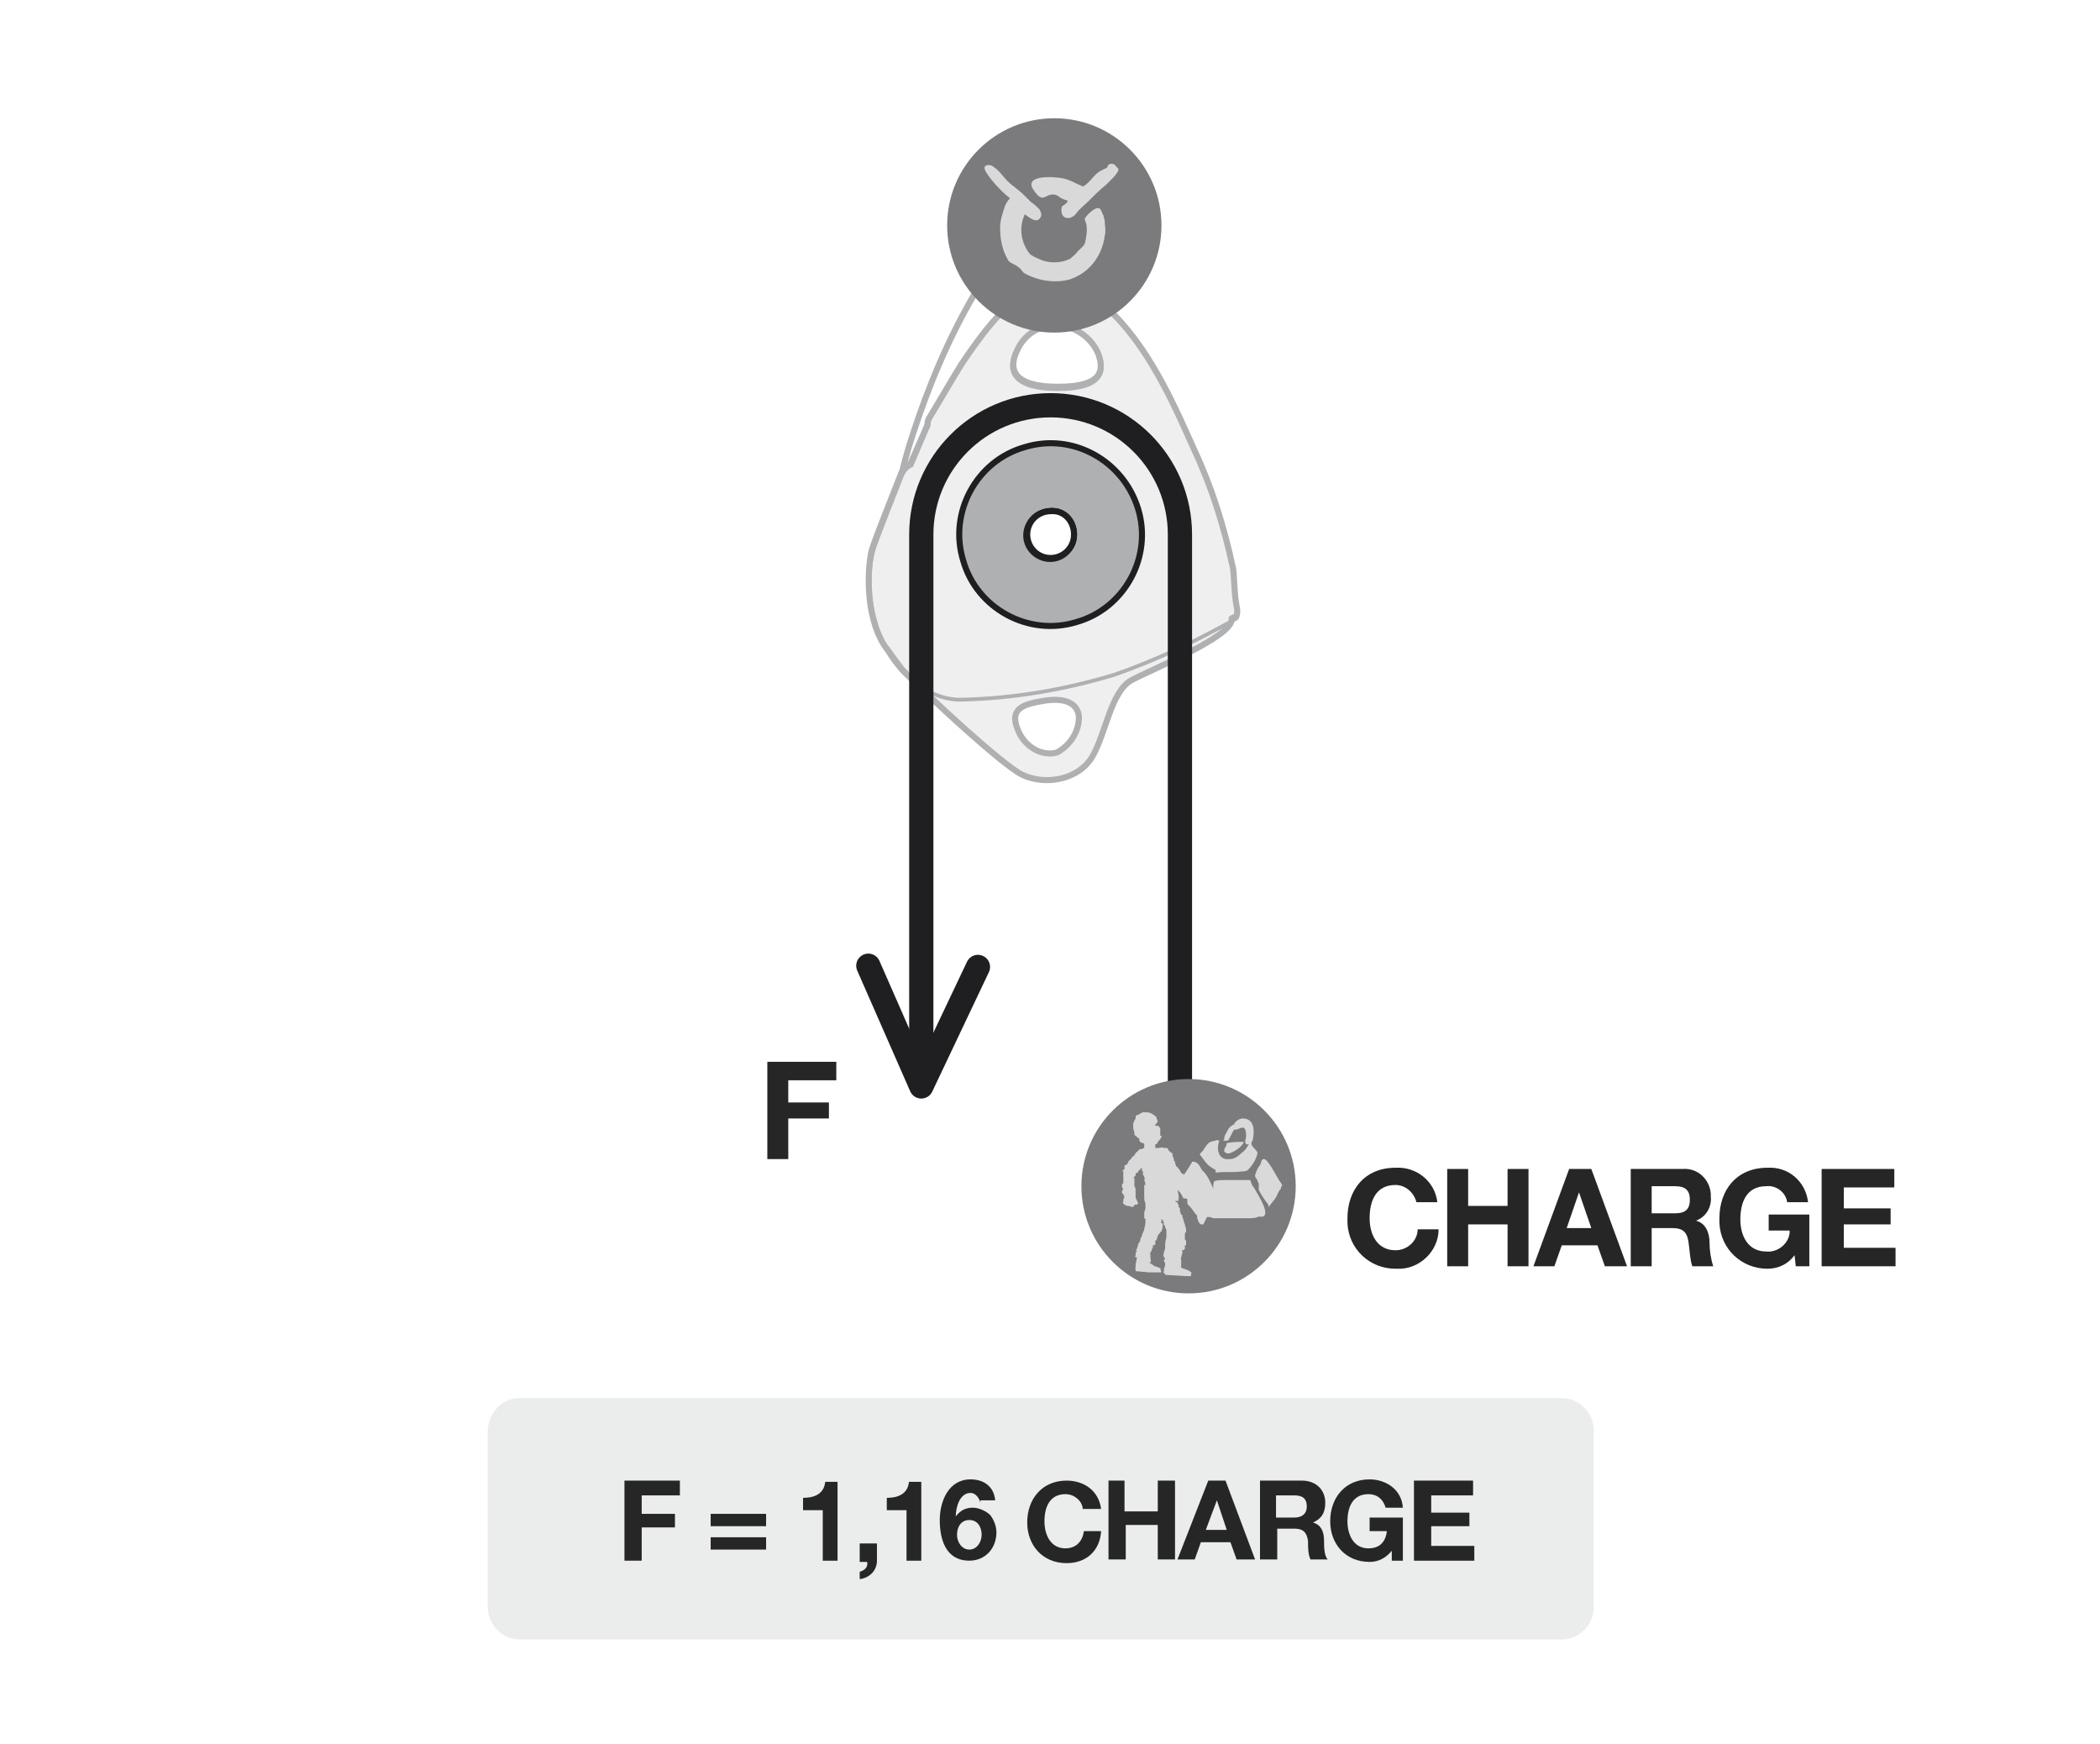 <?xml version="1.0" encoding="utf-8"?>
<!-- Generator: Adobe Illustrator 24.1.2, SVG Export Plug-In . SVG Version: 6.00 Build 0)  -->
<svg version="1.1" id="Calque_1" xmlns="http://www.w3.org/2000/svg" xmlns:xlink="http://www.w3.org/1999/xlink" x="0px" y="0px"
	 viewBox="0 0 170.5 141.6" style="enable-background:new 0 0 170.5 141.6;" xml:space="preserve">
<style type="text/css">
	.st0{fill:#FFFFFF;}
	.st1{fill:#EBECEC;}
	.st2{fill:#FFFFFF;stroke:#AFB0B2;stroke-width:0.492;stroke-linecap:round;stroke-linejoin:round;}
	.st3{fill:none;stroke:#1F1E21;stroke-width:0.492;stroke-linecap:round;stroke-linejoin:round;}
	.st4{fill:#EFEFF0;stroke:#AFB0B2;stroke-width:0.492;stroke-linecap:round;stroke-linejoin:round;}
	.st5{fill:#AFB0B2;stroke:#1F1E21;stroke-width:0.492;stroke-linecap:round;stroke-linejoin:round;}
	.st6{fill:#FFFFFF;stroke:#1F1E21;stroke-width:0.492;stroke-linecap:round;stroke-linejoin:round;}
	.st7{fill:none;stroke:#AFB0B2;stroke-width:0.307;stroke-linecap:round;stroke-linejoin:round;}
	.st8{fill:#7B7B7D;}
	.st9{fill:#D9D9D9;}
	.st10{fill:none;stroke:#1F1E21;stroke-width:1.968;stroke-linecap:round;stroke-linejoin:round;}
	.st11{fill:#262626;}
</style>
<g id="Calque_2_1_">
	<g id="Calque_1-2">
		<rect y="0" class="st0" width="170.5" height="141.6"/>
		<path class="st1" d="M42.2,113.5h84.6c1.4,0,2.6,1.2,2.6,2.6v14.4c0,1.4-1.2,2.6-2.6,2.6H42.2c-1.4,0-2.6-1.2-2.6-2.6v-14.4
			C39.7,114.6,40.8,113.5,42.2,113.5z"/>
		<path class="st2" d="M72.3,44.5c0.2-3.1,0.8-6.2,1.8-9.2c1.3-4,2.9-7.8,5-11.4c2.6-4.4,3.2-5.1,3.9-5.2c0.3-0.1,0.6-0.1,0.9-0.1
			c1-0.1,2.7-0.1,2.9,0.2c0.2,0.3,0.1,0.5-0.2,0.9c-1.5,2.4-2.9,4.9-4.2,7.4c-1,2.3-1.9,4.6-2.6,7.1c-0.2,0.8,0.4,1.6,1.2,1.7
			c0.1,0,0.2,0,0.3,0c1.4,0.2,2.1,0.2,3.3,0.4c0,0,0.1,0,0.1,0c5.5,1.2,8.9,6.6,7.7,12.1c-1.2,5.5-6.6,8.9-12.1,7.7
			c-4.6-1-7.9-5.1-7.9-9.9c0,0,0-0.1,0-0.1C72.3,45.7,72.3,45.2,72.3,44.5z"/>
		<path class="st3" d="M80,46.4c0,1.4,1.2,2.6,2.6,2.6s2.6-1.2,2.6-2.6c0-1.4-1.2-2.6-2.6-2.6c0,0,0,0,0,0C81.2,43.8,80,45,80,46.4z
			"/>
		<path class="st4" d="M100.4,49.2c-0.2-0.9-0.2-2.8-0.3-3.1c-0.7-3.3-1.7-6.5-3.1-9.5c-1.4-3.1-3.4-7.9-6.6-11.1
			c-1.2-1.4-2.9-2.1-4.7-2.1c-2.3,0-3.9,0.6-7.6,6.1c-0.4,0.6-2.5,4.2-2.7,4.5c-0.1,0.2-0.1,0.4-0.1,0.5l-1.4,3.2
			c0,0-0.5,0.1-0.8,0.9c-0.3,0.8-2,5-2.3,6c-0.3,1-0.7,5.1,1,7.8c0.5,0.7,1.4,1.9,1.4,1.9c2.1,2.2,8.3,7.9,9.8,8.6
			c1.9,0.9,4.6,0.4,5.7-1.5c1.1-1.9,1.5-5.3,3.2-6.2c1.7-0.9,8.1-3.5,8.1-4.9c0,0,0,0,0-0.1c0.2-0.1,0.2-0.1,0.2-0.1
			S100.6,50.1,100.4,49.2z M82.6,28.5c0.6-1.3,1.9-2.1,3.3-2c1.5,0.1,2.8,1.1,3.3,2.4c0.4,1.1,0.4,2.6-3.3,2.6S81.8,30,82.6,28.5z
			 M85.8,61.1c-1.2,0.3-2.4-0.4-3-1.5c-1-2,0.1-2.4,1.9-2.7c1.8-0.3,2.8,0.2,2.9,1.3C87.6,59.4,86.9,60.5,85.8,61.1z"/>
		<path class="st2" d="M85.9,31.4c-3.6,0-4.1-1.4-3.3-3c0.6-1.3,1.9-2.1,3.3-2c1.5,0.1,2.8,1.1,3.3,2.4C89.6,30,89.6,31.4,85.9,31.4
			z"/>
		<path class="st5" d="M92.4,41.3c1.2,3.9-1.1,8.1-5,9.2c-3.9,1.2-8.1-1.1-9.2-5c-1.2-3.9,1.1-8.1,5-9.2c0,0,0,0,0,0
			C87.1,35.1,91.2,37.4,92.4,41.3C92.4,41.3,92.4,41.3,92.4,41.3z"/>
		<path class="st3" d="M87.1,42.9c0.3,1-0.3,2.1-1.3,2.4c-1,0.3-2.1-0.3-2.4-1.3c-0.3-1,0.3-2.1,1.3-2.4
			C85.8,41.2,86.8,41.8,87.1,42.9C87.1,42.9,87.1,42.9,87.1,42.9z"/>
		<path class="st6" d="M87.2,43.4c0,1.1-0.9,1.9-1.9,1.9c-1.1,0-1.9-0.9-1.9-1.9c0-1.1,0.9-1.9,1.9-1.9c0,0,0,0,0,0
			C86.4,41.4,87.2,42.3,87.2,43.4C87.2,43.4,87.2,43.4,87.2,43.4z"/>
		<path class="st7" d="M71.7,52.2c1.4,3,4.2,4.7,6.4,4.6c4.2-0.1,8.3-0.8,12.3-2c3.5-1.2,6.8-2.8,10-4.6c0,0,0.2-0.1,0-1
			c-0.2-0.9-0.3-2.8-0.3-3.1c-0.7-3.3-1.7-6.4-3.1-9.5c-1.4-3.1-3.4-7.9-6.6-11.1c-1.2-1.4-2.9-2.1-4.7-2.1
			c-2.3,0.1-3.9,0.7-7.5,6.1c-0.4,0.6-2.5,4.2-2.7,4.5c-0.1,0.2-0.1,0.4-0.1,0.5L74,37.8c0,0-0.5,0.1-0.8,0.9c-0.3,0.8-2,5-2.3,6
			C70.3,47.1,70.6,49.8,71.7,52.2z M82.6,28.5c0.6-1.3,1.9-2.1,3.3-2c1.5,0.1,2.8,1.1,3.3,2.4c0.4,1.1,0.4,2.6-3.3,2.6
			C82.3,31.4,81.8,30,82.6,28.5z"/>
		<path class="st6" d="M87.2,43.4c0,1.1-0.9,1.9-1.9,1.9c-1.1,0-1.9-0.9-1.9-1.9c0-1.1,0.9-1.9,1.9-1.9c0,0,0,0,0,0
			C86.4,41.4,87.2,42.3,87.2,43.4C87.2,43.4,87.2,43.4,87.2,43.4z"/>
		<path class="st8" d="M85.6,27c4.8,0,8.7-3.9,8.7-8.7s-3.9-8.7-8.7-8.7c-4.8,0-8.7,3.9-8.7,8.7C76.9,23.1,80.8,27,85.6,27z"/>
		<path class="st9" d="M90.2,13.3c0.1,0,0.3,0,0.4,0.2c0.1,0.1,0.2,0.2,0.2,0.2c0.1,0.3-0.8,1.1-1,1.3c-0.5,0.4-1,0.9-1.5,1.4
			c-0.3,0.3-0.7,0.6-0.9,0.9c-0.4,0.6-1.4,0.6-1.2-0.5c0-0.1,0.4-0.2,0.5-0.5c-0.3-0.1-0.6-0.2-0.8-0.4c-1-0.5-1.1,0.9-2-0.5
			c-0.8-1.2,1.6-1.1,2.5-0.9c0.4,0.1,0.8,0.3,1.2,0.5c0.1,0,0.3,0.2,0.4,0.1v0c0.5-0.3,0.8-0.9,1.3-1.2c0.2-0.1,0.4-0.2,0.6-0.3
			C89.9,13.5,90,13.3,90.2,13.3z"/>
		<path class="st9" d="M80.2,13.4c0.1,0,0.3,0,0.4,0.1c0.5,0.3,0.8,0.8,1.2,1.2c0.4,0.4,0.9,0.7,1.3,1.1c0.2,0.2,0.4,0.4,0.6,0.6
			c0.3,0.2,0.5,0.4,0.7,0.6c0.1,0.2,0.2,0.4,0.1,0.6c-0.3,0.7-1.1-0.1-1.3-0.2c-0.5,1.1-0.3,2.3,0.4,3.2c0.2,0.2,0.5,0.3,0.7,0.4
			c0.8,0.4,1.8,0.4,2.6,0c0.2-0.2,0.5-0.4,0.6-0.6c0.2-0.2,0.5-0.4,0.6-0.7c0.1-0.5,0.2-1,0.1-1.5c0-0.1-0.2-0.4-0.1-0.5
			c0.1-0.2,0.8-0.9,1.1-0.8c0.2,0,0.3,0.5,0.4,0.6c0,0.2,0.1,0.3,0.1,0.5c0,0,0,0.1,0,0.1c0,0,0.1,0.8,0,1c-0.2,1.7-1.3,3.1-2.9,3.6
			c-1.2,0.3-2.5,0.1-3.6-0.5c-0.2-0.1-0.3-0.4-0.5-0.5c-0.2-0.2-0.6-0.3-0.8-0.5c-0.5-0.8-0.7-1.7-0.7-2.7c0-0.6,0.2-1.2,0.4-1.8
			c0.1-0.2,0.2-0.4,0.4-0.6c-0.5-0.4-1-0.9-1.5-1.5C80.4,14.4,79.5,13.5,80.2,13.4z"/>
		<path class="st10" d="M74.8,87.6V43.4c0-5.8,4.7-10.5,10.5-10.5c5.8,0,10.5,4.7,10.5,10.5v46.8"/>
		<path class="st11" d="M115,97.6c-0.2-0.8-0.9-1.4-1.7-1.4c-1.6,0-2.1,1.3-2.1,2.7c0,1.3,0.6,2.6,2.1,2.6c1,0,1.8-0.8,1.8-1.7
			c0,0,0,0,0,0h1.7c0,1.8-1.6,3.3-3.4,3.2c0,0,0,0-0.1,0c-2.1,0-3.8-1.6-3.9-3.7c0-0.1,0-0.2,0-0.4c0-2.3,1.4-4.1,3.9-4.1
			c1.7-0.1,3.2,1.1,3.4,2.8H115z"/>
		<path class="st11" d="M117.5,94.9h1.7v3h3.2v-3h1.7v7.9h-1.7v-3.4h-3.2v3.4h-1.7V94.9z"/>
		<path class="st11" d="M127.4,94.9h1.8l2.9,7.9h-1.8l-0.6-1.7h-2.9l-0.6,1.7h-1.7L127.4,94.9z M127.2,99.7h2l-1-2.9h0L127.2,99.7z"
			/>
		<path class="st11" d="M132.4,94.9h4.2c1.2-0.1,2.2,0.8,2.3,2c0,0.1,0,0.1,0,0.2c0.1,0.9-0.4,1.7-1.2,2v0c0.8,0.2,1.1,1,1.1,1.8
			c0,0.6,0.1,1.3,0.3,1.9h-1.7c-0.2-0.6-0.2-1.2-0.3-1.9c-0.1-0.8-0.4-1.2-1.3-1.2h-1.7v3.1h-1.7V94.9z M134.1,98.5h1.9
			c0.8,0,1.2-0.3,1.2-1.1c0-0.8-0.4-1.1-1.2-1.1h-1.9V98.5z"/>
		<path class="st11" d="M145.7,101.9c-0.5,0.7-1.3,1.1-2.2,1.1c-2.1,0-3.8-1.6-3.9-3.7c0-0.1,0-0.2,0-0.4c0-2.3,1.4-4.1,3.9-4.1
			c1.7-0.1,3.1,1.1,3.3,2.8h-1.7c-0.1-0.8-0.9-1.4-1.7-1.3c-1.6,0-2.1,1.3-2.1,2.7c0,1.3,0.6,2.6,2.1,2.6c0.9,0.1,1.8-0.6,1.9-1.5
			c0-0.1,0-0.1,0-0.2h-1.7v-1.3h3.3v4.2h-1.1L145.7,101.9z"/>
		<path class="st11" d="M147.9,94.9h5.9v1.5h-4.1v1.7h3.8v1.3h-3.8v1.9h4.2v1.5h-6V94.9z"/>
		<polyline class="st10" points="70.5,78.4 74.8,88.2 79.4,78.5 		"/>
		<path class="st11" d="M62.3,86.2h5.6v1.5H64v1.8h3.3v1.3H64v3.3h-1.7V86.2z"/>
		<path class="st8" d="M105.2,96.3c0,4.8-3.9,8.7-8.7,8.7c-4.8,0-8.7-3.9-8.7-8.7c0-4.8,3.9-8.7,8.7-8.7
			C101.3,87.6,105.2,91.5,105.2,96.3z"/>
		<path class="st9" d="M92.4,92.1L92.4,92.1C92.4,92.1,92.4,92.1,92.4,92.1z"/>
		<polygon class="st9" points="92,102 92,102 92,102 		"/>
		<polygon class="st9" points="94.3,92.7 94.3,92.7 94.3,92.7 		"/>
		<path class="st9" d="M101,92.7C101,92.7,101,92.6,101,92.7c-0.5,0-0.9,0-1.4,0.1c0,0.2-0.1,0.3-0.2,0.5c0,0.1,0,0.2,0,0.2
			c0.1,0.1,0.3,0.2,0.5,0.1C100.4,93.4,100.8,93.1,101,92.7z"/>
		<path class="st9" d="M98.4,94.8c0.1,0.1,0.2,0.1,0.3,0.2c0,0.1,0,0.1,0,0.2c0.7-0.1,1.4,0,2.1-0.1c0.2,0,0.3,0,0.5-0.1
			c0.4-0.4,0.7-0.9,0.8-1.4c0-0.1-0.2-0.3-0.2-0.3c-0.1-0.1-0.2-0.2-0.3-0.4c0-0.1,0-0.2,0.1-0.3c0.2-0.9,0.1-1.8-0.8-1.8
			c-0.2,0-0.4,0.1-0.6,0.3c0,0-0.1,0.1-0.1,0.2c-0.1,0-0.1,0-0.2,0.1c-0.2,0.1-0.3,0.3-0.4,0.5c-0.1,0.2-0.2,0.3-0.2,0.5
			c0,0.1,0,0.1-0.1,0.2c0.1,0,0.3,0,0.4,0c0.2-0.3,0.3-0.6,0.5-0.9c0.3,0.1,0.7-0.4,0.9,0c0.1,0.3,0.1,0.6,0,0.9
			c0,0.4,0.2,0.3,0.3,0.3c-0.2,0.3-0.3,0.5-0.6,0.7c-0.3,0.3-0.6,0.5-1,0.5c-0.8,0.1-1.1-0.7-0.8-1.5c-0.1,0-0.2-0.1-0.3,0
			c-0.6,0.1-0.6,0.2-0.9,0.6c-0.1,0.2-0.2,0.3-0.4,0.5C97.7,94.1,98,94.6,98.4,94.8z"/>
		<path class="st9" d="M103.9,95.9c-0.2-0.3-1-1.9-1.3-1.8c-0.2,0-0.2,0.3-0.3,0.5c-0.2,0.2-0.3,0.5-0.4,0.8c0,0.3,0.2,0.3,0.2,0.5
			c0.1,0.1,0.1,0.2,0.1,0.4c0,0.1,0,0.2,0,0.3c0.2,0.4,0.4,0.7,0.7,1.1c0.1,0.1,0.1,0.2,0.1,0.3c0.2-0.3,0.4-0.5,0.6-0.8
			c0.1-0.2,0.2-0.5,0.4-0.7c0-0.1,0-0.2,0.1-0.2C104.1,96.1,103.9,95.9,103.9,95.9z"/>
		<path class="st9" d="M97.6,95c-0.2-0.3-0.3-0.7-0.8-0.7c-0.1,0.2-0.4,0.7-0.7,1.1c0,0,0,0,0,0c0,0,0,0,0-0.1c0,0,0,0,0,0
			c0,0,0,0-0.1,0c-0.1-0.1-0.2-0.2-0.2-0.3c0,0-0.1-0.1-0.1-0.1l0,0c0,0-0.1-0.2-0.2-0.2l0,0c0,0,0,0,0,0l0,0l0,0c0,0,0,0,0,0
			c0,0,0,0,0,0l0,0h0l0,0c0-0.1-0.1-0.2-0.1-0.3c0,0,0,0,0,0c0,0,0,0,0-0.1c0,0,0,0,0,0c0,0-0.1-0.1-0.1-0.1l0,0c0,0,0,0,0-0.1
			c-0.1,0,0,0,0,0c0,0,0,0,0,0c0,0,0,0,0,0c0,0,0,0,0,0l0,0c0,0,0,0,0,0c0-0.1-0.1-0.2-0.1-0.3c0,0,0,0,0,0c0,0,0,0,0,0
			c0,0,0,0,0-0.1l0,0l0,0c-0.1,0,0,0,0-0.1c0,0-0.1,0-0.1,0c0,0,0,0,0,0c0,0,0,0,0,0c0,0,0,0,0,0c0,0,0,0,0,0c0,0,0,0,0,0l0,0
			c0,0,0,0,0,0l0,0c0,0,0,0,0,0l0,0c0,0,0,0-0.1-0.1l0,0c0,0-0.1-0.1-0.2-0.1l0,0l0,0c0,0,0.1,0,0.1,0c0,0-0.1-0.1-0.1-0.2
			c0,0,0,0,0,0c0,0,0,0,0,0l0,0c0,0,0,0,0,0c0,0,0,0-0.1,0l0,0l0,0l0,0l0,0c0,0,0,0,0,0c0,0,0,0-0.1,0l0,0c0,0,0,0,0,0c0,0,0,0,0,0
			c0,0,0,0,0,0c0,0,0,0,0,0l0,0c0,0,0,0,0,0l0,0l0,0l0,0l0,0c0,0,0,0,0,0c0,0,0,0,0,0c0,0,0,0,0,0c0,0,0,0,0,0l0,0c0,0,0,0,0,0l0,0
			c0,0,0,0,0,0l0,0c0,0,0,0-0.1,0l0,0c0,0,0,0,0,0c0-0.1-0.4,0-0.5,0l0,0l-0.2,0c0-0.1,0-0.1,0-0.2c0,0,0,0,0,0l0,0c0,0,0-0.1,0-0.1
			c0.1,0,0.2-0.1,0.2-0.2c0.1-0.1,0.2-0.2,0.3-0.4c0,0,0,0,0,0c0-0.1,0,0,0-0.1c0,0,0,0,0,0c0,0,0,0,0,0c0,0,0,0-0.1,0
			c0,0,0,0,0-0.1l0,0c0-0.1,0-0.1,0-0.2c0-0.1,0-0.2,0-0.3c0,0,0,0,0,0.1c0,0,0,0,0-0.1c0,0,0-0.1,0,0c-0.1-0.1-0.1-0.2-0.2-0.2
			c-0.1,0-0.1,0-0.2,0c0,0,0-0.1,0-0.1c0.1-0.1,0.2-0.2,0.2-0.3l0,0l0,0c0,0-0.1,0,0-0.1l0,0.1c0,0,0,0,0,0c0,0,0,0,0-0.1
			c0,0,0,0,0,0c0,0-0.1,0-0.1-0.1c0,0,0,0,0-0.1c-0.2-0.2-0.5-0.4-0.8-0.4c0,0,0,0,0,0c-0.1,0-0.2,0-0.3,0c0,0,0,0,0,0
			c0,0-0.1,0-0.2,0.1c-0.1,0-0.1,0.1-0.2,0.1l0,0c-0.1,0.1,0,0-0.1,0c0,0.1-0.1,0.1-0.1,0.1c0,0,0,0,0,0c0,0,0,0,0,0.1c0,0,0,0,0,0
			c0,0,0,0,0,0.1c0,0,0,0,0,0c-0.1,0.2-0.2,0.3-0.2,0.5c0,0.2,0,0.4,0.1,0.6c0,0,0-0.1,0-0.1c0,0,0,0.1,0,0.1c0,0,0,0.1,0,0.2l0,0
			l0,0c0.1,0.2,0.1,0,0.2,0.2c0.1,0.1,0.1,0.1,0.2,0.1c0,0,0,0,0,0c0,0,0,0,0,0.1c0,0,0,0.1,0,0.1c0,0,0.1,0.1,0,0.1c0,0,0,0,0.1,0
			l0,0c0.1,0.1,0.1,0.1,0.2,0.1l0,0c0,0,0.1,0,0.1,0.1l-0.1,0c0,0,0.1,0,0.1,0c0,0,0,0,0,0c0,0,0,0,0,0c0,0,0,0.1,0,0.1l0,0
			c0,0,0,0,0,0c0,0,0,0,0,0c0,0,0,0,0,0c0,0,0,0,0,0c0,0,0,0,0,0l0,0c0,0,0,0,0,0c0,0.1,0,0.1,0,0.2c0,0,0,0,0,0c0,0,0,0,0,0
			c0,0,0,0,0,0c-0.1,0-0.2,0.1-0.3,0.1l0,0l0,0c0,0,0,0,0,0l0,0c0,0,0,0,0,0c0,0,0,0,0,0c0,0,0,0,0,0c0,0,0,0,0,0c0,0-0.1,0-0.1,0
			l0,0l0,0l0,0c0,0,0,0,0,0c0,0,0,0,0,0l0,0c0,0,0,0,0,0c0,0,0,0,0-0.1c0,0,0,0,0,0c0,0,0,0,0,0c0,0,0,0,0,0l0,0c0,0,0,0,0,0.1
			c0,0,0,0,0,0h0v0c0,0,0,0,0,0l0,0c0,0,0,0,0,0c0,0,0,0,0,0l0,0c-0.1,0.1-0.1,0.2-0.2,0.2l0,0c-0.1,0.1-0.2,0.3-0.3,0.4
			c0,0,0,0-0.1,0c0,0,0,0,0,0c0,0,0,0,0,0.1c-0.1,0.1-0.2,0.2-0.3,0.3c0,0,0,0.1,0,0.1l0,0c0,0-0.2,0.2-0.2,0.2l0,0c0,0,0,0-0.1,0
			c0,0,0,0,0,0.1l0,0c0,0,0,0.1,0,0.1l0,0c0,0,0,0.1,0,0.1c0,0-0.1,0.1-0.1,0.1l-0.1,0l0,0c0,0,0,0,0.1,0.1l0,0l0,0c0,0,0,0.1,0,0.1
			l0,0c0,0,0,0.1,0,0.1c0,0,0,0.1,0,0.1l0,0c0,0,0,0,0,0c0,0,0,0,0,0c0,0.1,0,0.1,0,0.2c0,0,0,0,0,0c0,0,0,0,0,0.1c0,0,0,0,0,0
			c0,0,0,0.1,0,0.1l0,0c0,0,0,0,0,0c0,0,0,0,0,0c0,0,0,0,0,0c0,0,0,0,0,0l0,0l0,0l0,0c0,0.1,0,0.2,0,0.3c0,0,0,0,0,0c0,0,0,0,0,0
			c0,0,0,0-0.1,0h0l0,0c0,0,0,0,0,0.1c0,0,0,0,0,0.1c0,0,0,0,0,0c0,0,0,0,0,0c0,0,0,0,0,0c0,0,0,0,0,0c0,0,0,0,0,0l0,0c0,0,0,0,0,0
			l0,0c0,0,0,0,0,0l0,0c0,0,0,0,0,0.1v0c0,0,0.1,0.1,0.1,0.2l0,0l0,0l-0.1,0c0,0.1,0,0.2,0,0.3c0,0,0,0,0,0c0,0,0,0,0,0c0,0,0,0,0,0
			c0,0,0,0,0,0c0,0,0,0,0.1,0l0,0l0,0c0,0,0,0,0,0c0,0,0,0.1,0,0.1c0,0,0,0,0,0c0,0,0,0,0,0c0,0,0,0,0,0c0.1,0,0,0.1,0,0.1l0.1,0
			c0,0.1-0.1,0.3-0.1,0.3l0,0c0,0,0,0,0,0.1c0,0,0,0,0,0c0,0,0,0,0,0.1l0,0c0,0-0.1,0,0,0.1h0c0,0,0,0,0,0c0,0,0,0,0,0
			c0,0,0.1,0.1,0.1,0.1c0,0,0,0,0,0c0,0,0.2,0.1,0.2,0.1l0.1,0c0,0,0,0,0,0c0,0,0,0,0,0l0.4,0.1c0,0,0-0.1,0.1-0.1c0,0,0,0,0,0
			c0,0,0,0,0,0c0,0,0,0,0,0c0,0,0-0.1,0-0.1c0,0,0.1,0,0.1,0l0,0l0,0c0,0,0.1,0,0.1,0c0,0,0,0,0,0l0,0c0,0,0.1-0.1,0.1-0.1
			c0,0,0,0,0,0c0-0.1-0.2-0.4-0.2-0.5l0,0c0,0,0,0,0,0c0,0,0,0,0,0c0,0,0,0,0,0l0,0l0,0c0,0,0,0,0,0c0,0,0,0,0,0c0,0,0,0,0,0
			c0,0,0,0,0,0c0,0,0,0,0,0l0,0c0,0,0,0,0-0.1l0,0c0,0,0,0,0,0c0,0,0,0,0,0c0,0,0,0,0,0l0,0c0-0.1,0-0.3,0-0.4l0,0
			c0-0.1,0-0.3-0.1-0.4c0,0,0,0,0-0.1c0,0,0,0,0,0c0,0,0,0,0,0c0-0.1,0-0.2,0-0.3c0,0,0-0.1,0-0.1l0,0c0,0,0-0.2,0-0.2l0,0
			c0,0,0,0,0,0c0,0,0,0-0.1,0l0,0c0,0,0,0,0,0c0.1-0.1,0.2-0.1,0.2-0.2c0,0,0,0,0,0c0,0,0-0.1,0-0.1c0,0,0,0,0,0
			c0,0,0.1-0.1,0.1-0.1l0,0c0,0,0,0,0.1,0c0,0,0,0,0-0.1c0,0,0,0,0,0c0,0,0,0,0,0c0,0,0,0,0,0l0,0c0,0,0,0,0,0
			c0.1-0.1,0.2-0.2,0.3-0.3c0,0,0,0-0.1,0c0,0,0,0,0,0c0,0,0,0,0.1,0l0,0l0,0c0,0,0,0,0,0c0,0,0,0,0,0.1c0,0,0,0,0.1-0.1
			c0,0,0,0,0,0c-0.1,0,0,0.1-0.1,0.1l0,0l0,0c0.1,0.1,0,0,0,0.1c0,0.1,0.1,0.1,0.1,0.1c0,0,0,0,0,0c0,0,0,0,0,0c0,0,0,0.1,0.1,0
			c0,0,0,0.1-0.1,0c0,0,0,0,0,0l0,0c0,0,0,0.1,0,0.1l0,0c0,0,0,0,0,0.1l0,0c0,0,0,0.1,0,0.1v0c0.1,0,0.1,0.3,0.2,0.3l0,0l0,0
			c0,0-0.1,0-0.1,0c0,0.2,0.1,0.3,0.1,0.5c0,0,0,0-0.1,0c0,0,0,0,0,0c0,0,0,0,0,0s0,0,0,0c0,0,0.1,0,0.1,0l0,0l0,0c0,0,0.1,0,0.1,0
			c0,0,0,0,0,0l-0.1,0c0,0,0,0,0,0c0,0,0,0,0,0c0,0,0,0,0,0l0,0c0,0,0,0,0,0c0,0,0,0,0,0c0,0,0,0,0,0c0,0,0,0-0.1,0c0,0,0,0,0,0.1
			l0,0c0,0,0,0.1,0,0.1l0,0c0,0,0,0,0,0.1c0,0,0,0,0,0c0,0,0,0,0,0.1l0,0c0,0.1,0,0.4,0,0.5l0,0c0,0.2,0,0.4,0.1,0.6
			c0,0,0,0.1,0,0.1c0,0,0,0,0,0c0,0.1,0,0,0,0.1c0,0.2,0,0.3-0.1,0.5c0,0,0,0.1,0,0.1l0,0c0,0,0,0.3,0,0.3l0,0c0,0,0,0,0,0.1
			c0,0,0.1,0,0.1,0.1l0,0c0,0,0,0.1,0.1,0.1l0,0c0,0,0,0,0,0c0,0,0,0,0,0l0,0l0,0c0,0,0,0,0,0c0,0,0,0,0-0.1c0,0,0,0,0,0
			c0,0,0,0-0.1,0c0,0,0,0,0,0.1l0,0c0,0,0,0,0,0l0,0c0,0,0,0,0,0.1c0,0,0,0,0,0c0,0,0,0,0,0.1l0,0c0,0.1-0.1,0.4-0.1,0.5l0,0
			c0,0.1-0.2,0.4-0.2,0.6c0,0,0,0-0.1,0.1c0,0,0,0,0,0c0,0.1,0,0,0,0.1c0,0.1-0.1,0.3-0.2,0.4c0,0,0,0.1,0,0.1l0,0
			c0,0-0.1,0.3-0.1,0.3l0,0c0,0,0,0-0.1,0.1c0,0,0.1,0,0.1,0.1l0,0c0,0-0.1,0.1-0.1,0.1l0,0c0,0,0,0.1,0,0.1c0,0,0,0.1,0,0.2l-0.1,0
			l0,0c0,0,0.1,0.1,0.3,0.1l-0.1,0c0,0.1-0.1,0.5-0.1,0.6l0,0c0,0,0,0,0,0.1c0,0,0,0,0,0c0,0,0,0.1,0,0.1l0,0c0,0-0.1,0.1,0,0.1h0
			c0,0,0,0,0,0.1c0,0,0,0,0,0c0,0,0,0,0,0.1c0,0,0,0,0,0c0,0,0,0,0,0l0,0c0,0,0,0,0,0l0,0l1.1,0.1c0.1,0,0.9,0,1,0c0,0,0,0,0,0
			c0,0,0,0,0,0c0,0,0,0,0,0c0-0.1-0.1-0.2-0.1-0.3c0,0,0.1,0,0.1,0l0,0l-0.5-0.2c0,0,0,0,0,0c0,0,0,0,0,0c0,0,0,0,0,0c0,0,0,0-0.1,0
			c0-0.1-0.3-0.2-0.4-0.3c0,0,0,0,0,0c0,0,0,0,0,0c0,0,0,0,0,0c0,0,0,0,0.1,0c0.1-0.1,0-0.3,0-0.4c0,0,0,0,0,0c0,0,0-0.1,0-0.1
			c0,0,0,0,0,0c0,0,0-0.2,0-0.2l-0.1,0c0,0,0.1,0,0.1,0c-0.1,0,0-0.1,0-0.1c0,0,0,0,0,0c0,0,0,0,0,0c0,0,0,0,0,0l0,0c0,0,0,0,0,0
			c0.1-0.1,0.1-0.3,0.2-0.4c0,0,0,0-0.1,0c0,0,0,0,0,0c0.1,0,0,0,0.1,0l0,0l0,0c0-0.1,0,0,0-0.1c0,0,0-0.1,0-0.1c0,0,0,0,0,0
			c0,0,0,0,0,0c0,0,0,0,0,0c0,0,0,0,0.1,0c0,0,0,0,0,0l0,0c0,0,0.1-0.1,0.1-0.1l0,0.1c0,0-0.1-0.1,0-0.1l0,0c0,0,0-0.1,0-0.1l0,0
			c0-0.1,0-0.1,0-0.2l0,0l0,0c0,0,0.1,0,0.1,0c0-0.1,0.1-0.3,0.1-0.4l0,0c0,0,0,0,0,0l0,0c0,0,0,0,0,0c0,0,0,0,0,0c0,0,0,0,0,0l0,0
			l0,0c0,0,0,0,0,0c0,0,0,0,0,0l0,0c0,0,0,0,0.1-0.1l0,0c0,0,0-0.1,0.1-0.1c0,0,0-0.1,0-0.1l0,0c0,0,0,0,0,0l0,0l0,0l0,0l0,0
			c0,0,0,0,0,0l0,0c0,0,0,0,0,0c0,0,0,0,0,0c0,0,0,0,0,0c0,0,0,0,0,0c0,0,0,0,0.1,0c0-0.1,0.1-0.3,0.1-0.4c0,0,0,0,0,0
			c0,0,0-0.1,0-0.1c0,0,0,0,0,0c0,0,0-0.2,0-0.2l-0.1,0c0,0,0.1,0,0,0c-0.1,0,0-0.1,0-0.1c0,0,0,0,0,0c0,0,0,0,0,0c0,0,0,0,0,0l0,0
			c0,0,0,0,0,0c0-0.1,0-0.2,0-0.3c0,0.1,0.1,0.2,0.2,0.2l0,0l0,0c0,0-0.1,0-0.1,0c0.1,0.1,0.1,0.3,0.1,0.4c0,0-0.1,0-0.1,0
			c0,0,0,0,0,0c0,0,0,0,0,0c0,0,0,0,0,0c0,0,0.1,0,0.1,0l0,0l0,0c0,0,0.1,0,0.1,0c0,0.1,0,0.1,0,0.2c0,0,0,0,0,0c0,0,0,0,0,0
			c0,0,0,0,0,0c0.1,0,0,0.1,0.1,0.1l0,0c0,0,0,0,0,0c0,0,0,0,0,0s0,0,0,0.1c0,0.1,0,0.4,0,0.5l0,0c0,0.1-0.1,0.4-0.1,0.6
			c0,0,0,0.1,0,0.1c0,0,0,0,0,0c0,0.1,0,0,0,0.1c0,0.1,0,0.3-0.1,0.4c0,0,0,0.1,0,0.1l0,0c0,0-0.1,0.3,0,0.3l0,0c0,0,0,0,0,0.1
			c0,0,0.1,0,0.1,0.1l0,0c0,0-0.1,0.1-0.1,0.1l0,0c0,0,0,0.1,0,0.1c0,0,0.1,0.1,0.1,0.2l-0.1,0l0,0c0,0,0,0,0.1,0
			c0,0.1,0,0.2-0.1,0.4l0,0c0,0,0,0.1,0,0.1c0,0,0,0,0,0c0,0,0,0.1,0,0.1l0,0c0,0-0.1,0.1,0,0.1h0c0,0,0,0,0,0.1c0,0,0,0,0.1,0
			c0,0,0,0,0,0.1c0,0,0-0.1,0,0c0,0,0,0,0,0l0,0c0,0,0,0,0,0c0,0,0,0,0,0l1.6,0.1c0,0,0.4,0,0.5,0c0,0,0,0,0,0c0,0,0,0,0,0
			c0,0,0,0,0,0c0-0.1,0-0.1,0-0.2c0,0,0.1-0.1,0.1-0.1h0l0,0c-0.1,0,0,0.1-0.1,0c0,0-0.1-0.1-0.1-0.1c0,0,0,0,0,0
			c0,0-0.2-0.1-0.2-0.1c-0.1,0-0.2-0.1-0.3-0.1c0,0-0.2-0.1-0.3-0.1l0,0c0,0,0,0,0,0l0,0c0,0,0,0,0,0c0,0,0,0,0,0c0,0,0,0,0,0
			c0,0,0,0,0,0c0,0,0,0,0.1,0c0-0.1,0-0.3,0-0.4c0,0,0,0,0,0c0,0,0-0.1,0-0.1c0,0,0,0,0,0c0,0,0-0.2,0-0.2l-0.1,0c0,0,0.1,0,0.1,0
			c-0.1,0,0-0.1,0-0.1c0,0,0,0,0,0c0,0,0,0,0,0c0,0,0,0,0,0l0,0c0,0,0,0,0,0c0-0.1,0.1-0.3,0.1-0.4c0,0,0,0-0.1,0c0,0,0,0,0,0
			c0.1,0,0,0,0.1,0l0,0l0,0c0-0.1,0,0,0-0.1c0,0-0.1-0.1,0-0.1c0,0,0,0,0,0c0,0,0,0,0,0c0,0,0,0,0,0c0,0,0,0,0.1,0c0,0,0,0,0,0l0,0
			c0,0,0.1-0.1,0-0.1l0.1,0.1c0,0-0.1-0.1,0-0.1l0,0c0,0,0-0.1,0-0.1l0,0c0,0,0-0.2,0-0.2l0,0l0,0c0,0,0.1,0,0.1,0
			c0-0.1,0-0.3,0-0.4c0,0,0.1,0,0.1,0c0,0,0,0,0,0c0,0,0,0,0,0c0,0,0,0,0,0c0,0-0.1,0-0.1,0l0,0l0,0c0,0-0.1,0-0.1-0.1
			c0,0,0-0.1,0-0.2c0,0,0,0,0,0c0,0,0,0,0,0c0,0,0,0,0,0c0,0,0,0,0,0l0,0l0,0l0,0c0,0,0,0,0-0.1l0,0c0,0,0,0,0,0l0,0
			c0,0,0-0.1,0-0.1l0,0c0,0,0-0.1,0-0.1c0,0,0,0,0,0l0,0l0,0c0,0,0,0,0,0c0,0,0,0,0,0c0,0,0,0,0,0c0,0,0,0,0.1,0c0,0,0,0,0,0l0,0
			c0,0-0.1,0,0-0.1l0,0c0,0,0,0,0-0.1c0,0,0,0,0,0c0,0,0,0,0-0.1l0,0c0-0.1-0.1-0.3-0.1-0.4l0,0c-0.1-0.2-0.1-0.4-0.2-0.6
			c0,0,0-0.1,0-0.1c0,0,0,0,0,0c0-0.1,0,0-0.1-0.1c-0.1-0.2-0.1-0.3-0.1-0.5c-0.1,0,0-0.1-0.1-0.1l0,0c0,0,0-0.3-0.1-0.3l0,0
			c0,0,0,0,0-0.1c0,0-0.1,0-0.1,0l0,0c0,0-0.1-0.1-0.1-0.1l0,0c0,0,0,0,0,0l0.1,0c0,0,0,0,0,0c0,0,0,0,0,0l0,0c0,0,0,0,0,0
			c0,0,0,0,0.1,0c0,0,0,0,0,0c0,0,0,0,0,0c0,0,0,0,0.1,0c0,0-0.1,0,0-0.1l0,0c0-0.1-0.1-0.1,0-0.1l0,0c0,0,0,0,0-0.1c0,0,0,0,0,0
			c0,0,0-0.1,0-0.1l0,0c0-0.1-0.1-0.4-0.1-0.6l0,0c0,0,0,0,0,0.1c0,0,0,0,0,0c0,0,0,0,0.1,0.1c0,0,0,0,0,0c0,0,0.1,0.1,0.1,0.1l0,0
			c0,0,0,0,0,0c0,0,0,0,0,0c0,0,0,0,0,0c0,0,0,0,0,0c0,0,0,0,0,0l0,0c0,0,0,0,0,0c0.1,0.1,0.1,0.2,0.2,0.3c0,0,0,0,0,0c0,0,0,0,0,0
			c0,0,0,0,0,0.1l0,0l0,0c0.1,0,0,0,0.1,0.1c0,0,0.1,0,0.1,0c0,0,0,0,0,0c0,0,0,0,0,0c0,0,0,0,0,0c0,0,0,0,0,0c0,0,0,0,0,0l0,0
			c0,0,0,0,0,0l0,0c0,0,0,0,0,0l0,0c0,0,0,0,0.1,0l0,0c0.1,0,0.1,0.1,0.1,0.1c0,0.1,0,0.2,0,0.3c0.1,0.2,0.3,0.3,0.4,0.5
			c0.1,0.1,0.2,0.3,0.4,0.5c0,0,0,0,0,0.1l0,0c0,0,0,0,0,0c0,0,0,0,0,0c0,0,0,0,0,0c0,0,0,0,0,0.1c0.1,0.2,0.1,0.4,0.3,0.5
			c0.1,0,0.1,0,0.2,0c0.4-0.8,0.8-1.6,1-2.4C98.1,95.4,97.8,95.2,97.6,95z M92.8,99C92.8,99,92.8,99,92.8,99
			C92.8,99,92.8,99,92.8,99L92.8,99z M93.7,99.7L93.7,99.7L93.7,99.7L93.7,99.7z"/>
		<path class="st9" d="M101.5,95.8c-0.6,0-1.4,0-2,0c-0.2,0-0.8,0-0.9,0.1c-0.1,0.1-0.1,0.4-0.1,0.6c-0.1,0.2-0.2,0.3-0.2,0.5
			c-0.1,0.5-0.2,0.9-0.4,1.3c-0.1,0.1-0.1,0.2-0.1,0.3c0,0.1,0.1,0.2,0.2,0.2c0.2,0,0.3,0,0.5,0.1l2.8,0c0.3,0,0.6,0,0.8-0.1
			c0.2-0.1,0.5,0.1,0.6-0.2c0.2-0.5-0.7-1.8-0.9-2.2C101.6,96.2,101.6,96,101.5,95.8z"/>
	</g>
</g>
<g>
	<path class="st11" d="M50.7,120.2h4.5v1.2h-3.1v1.5h2.7v1.1h-2.7v2.7h-1.4V120.2z"/>
	<path class="st11" d="M62.2,123.9h-4.5v-1h4.5V123.9z M62.2,125.8h-4.5v-1h4.5V125.8z"/>
	<path class="st11" d="M68.1,126.7h-1.3v-4.1h-1.6v-1c0.9,0,1.7-0.3,1.8-1.3h1V126.7z"/>
	<path class="st11" d="M69.8,125.3h1.4v1.4c0,0.8-0.6,1.4-1.4,1.5v-0.6c0.4-0.1,0.7-0.4,0.6-0.8h-0.6V125.3z"/>
	<path class="st11" d="M74.9,126.7h-1.3v-4.1h-1.6v-1c0.9,0,1.7-0.3,1.8-1.3h1V126.7z"/>
	<path class="st11" d="M79.6,122c-0.1-0.4-0.4-0.8-0.8-0.8c-0.9,0-1.2,1.2-1.2,1.9l0,0c0.4-0.5,0.8-0.7,1.4-0.7
		c0.5,0,1.1,0.3,1.4,0.6c0.3,0.4,0.5,0.9,0.5,1.4c0,1.3-0.9,2.3-2.2,2.3c-1.9,0-2.4-1.7-2.4-3.3c0-1.5,0.7-3.3,2.5-3.3
		c1.1,0,1.9,0.6,2,1.7H79.6z M77.7,124.6c0,0.6,0.4,1.2,1,1.2c0.6,0,1-0.6,1-1.2c0-0.6-0.3-1.2-1-1.2C78,123.4,77.7,124,77.7,124.6z
		"/>
	<path class="st11" d="M87.9,122.4c-0.1-0.6-0.7-1.1-1.4-1.1c-1.3,0-1.7,1.1-1.7,2.2c0,1.1,0.5,2.2,1.7,2.2c0.9,0,1.4-0.6,1.5-1.4
		h1.4c-0.1,1.6-1.2,2.6-2.8,2.6c-2,0-3.2-1.5-3.2-3.3c0-1.9,1.2-3.4,3.2-3.4c1.4,0,2.6,0.8,2.8,2.3H87.9z"/>
	<path class="st11" d="M89.9,120.2h1.4v2.5H94v-2.5h1.4v6.4H94v-2.8h-2.6v2.8h-1.4V120.2z"/>
	<path class="st11" d="M98.1,120.2h1.4l2.4,6.4h-1.5l-0.5-1.4h-2.4l-0.5,1.4h-1.4L98.1,120.2z M97.9,124.2h1.7l-0.8-2.4h0
		L97.9,124.2z"/>
	<path class="st11" d="M102.2,120.2h3.5c1.2,0,1.9,0.8,1.9,1.8c0,0.8-0.3,1.3-1,1.6v0c0.7,0.2,0.9,0.8,0.9,1.5c0,0.4,0,1.2,0.3,1.5
		h-1.4c-0.2-0.4-0.2-1-0.2-1.5c-0.1-0.7-0.4-1-1.1-1h-1.4v2.5h-1.4V120.2z M103.6,123.2h1.5c0.6,0,1-0.3,1-0.9c0-0.6-0.3-0.9-1-0.9
		h-1.5V123.2z"/>
	<path class="st11" d="M113,125.9c-0.5,0.6-1.1,0.9-1.8,0.9c-2,0-3.2-1.5-3.2-3.3c0-1.9,1.2-3.4,3.2-3.4c1.3,0,2.6,0.8,2.7,2.3h-1.4
		c-0.2-0.7-0.7-1.1-1.4-1.1c-1.3,0-1.7,1.1-1.7,2.2c0,1.1,0.5,2.2,1.7,2.2c0.9,0,1.4-0.5,1.5-1.4h-1.4v-1.1h2.7v3.5h-0.9L113,125.9z
		"/>
	<path class="st11" d="M114.8,120.2h4.8v1.2h-3.4v1.4h3.1v1.1h-3.1v1.6h3.5v1.2h-4.9V120.2z"/>
</g>
</svg>
